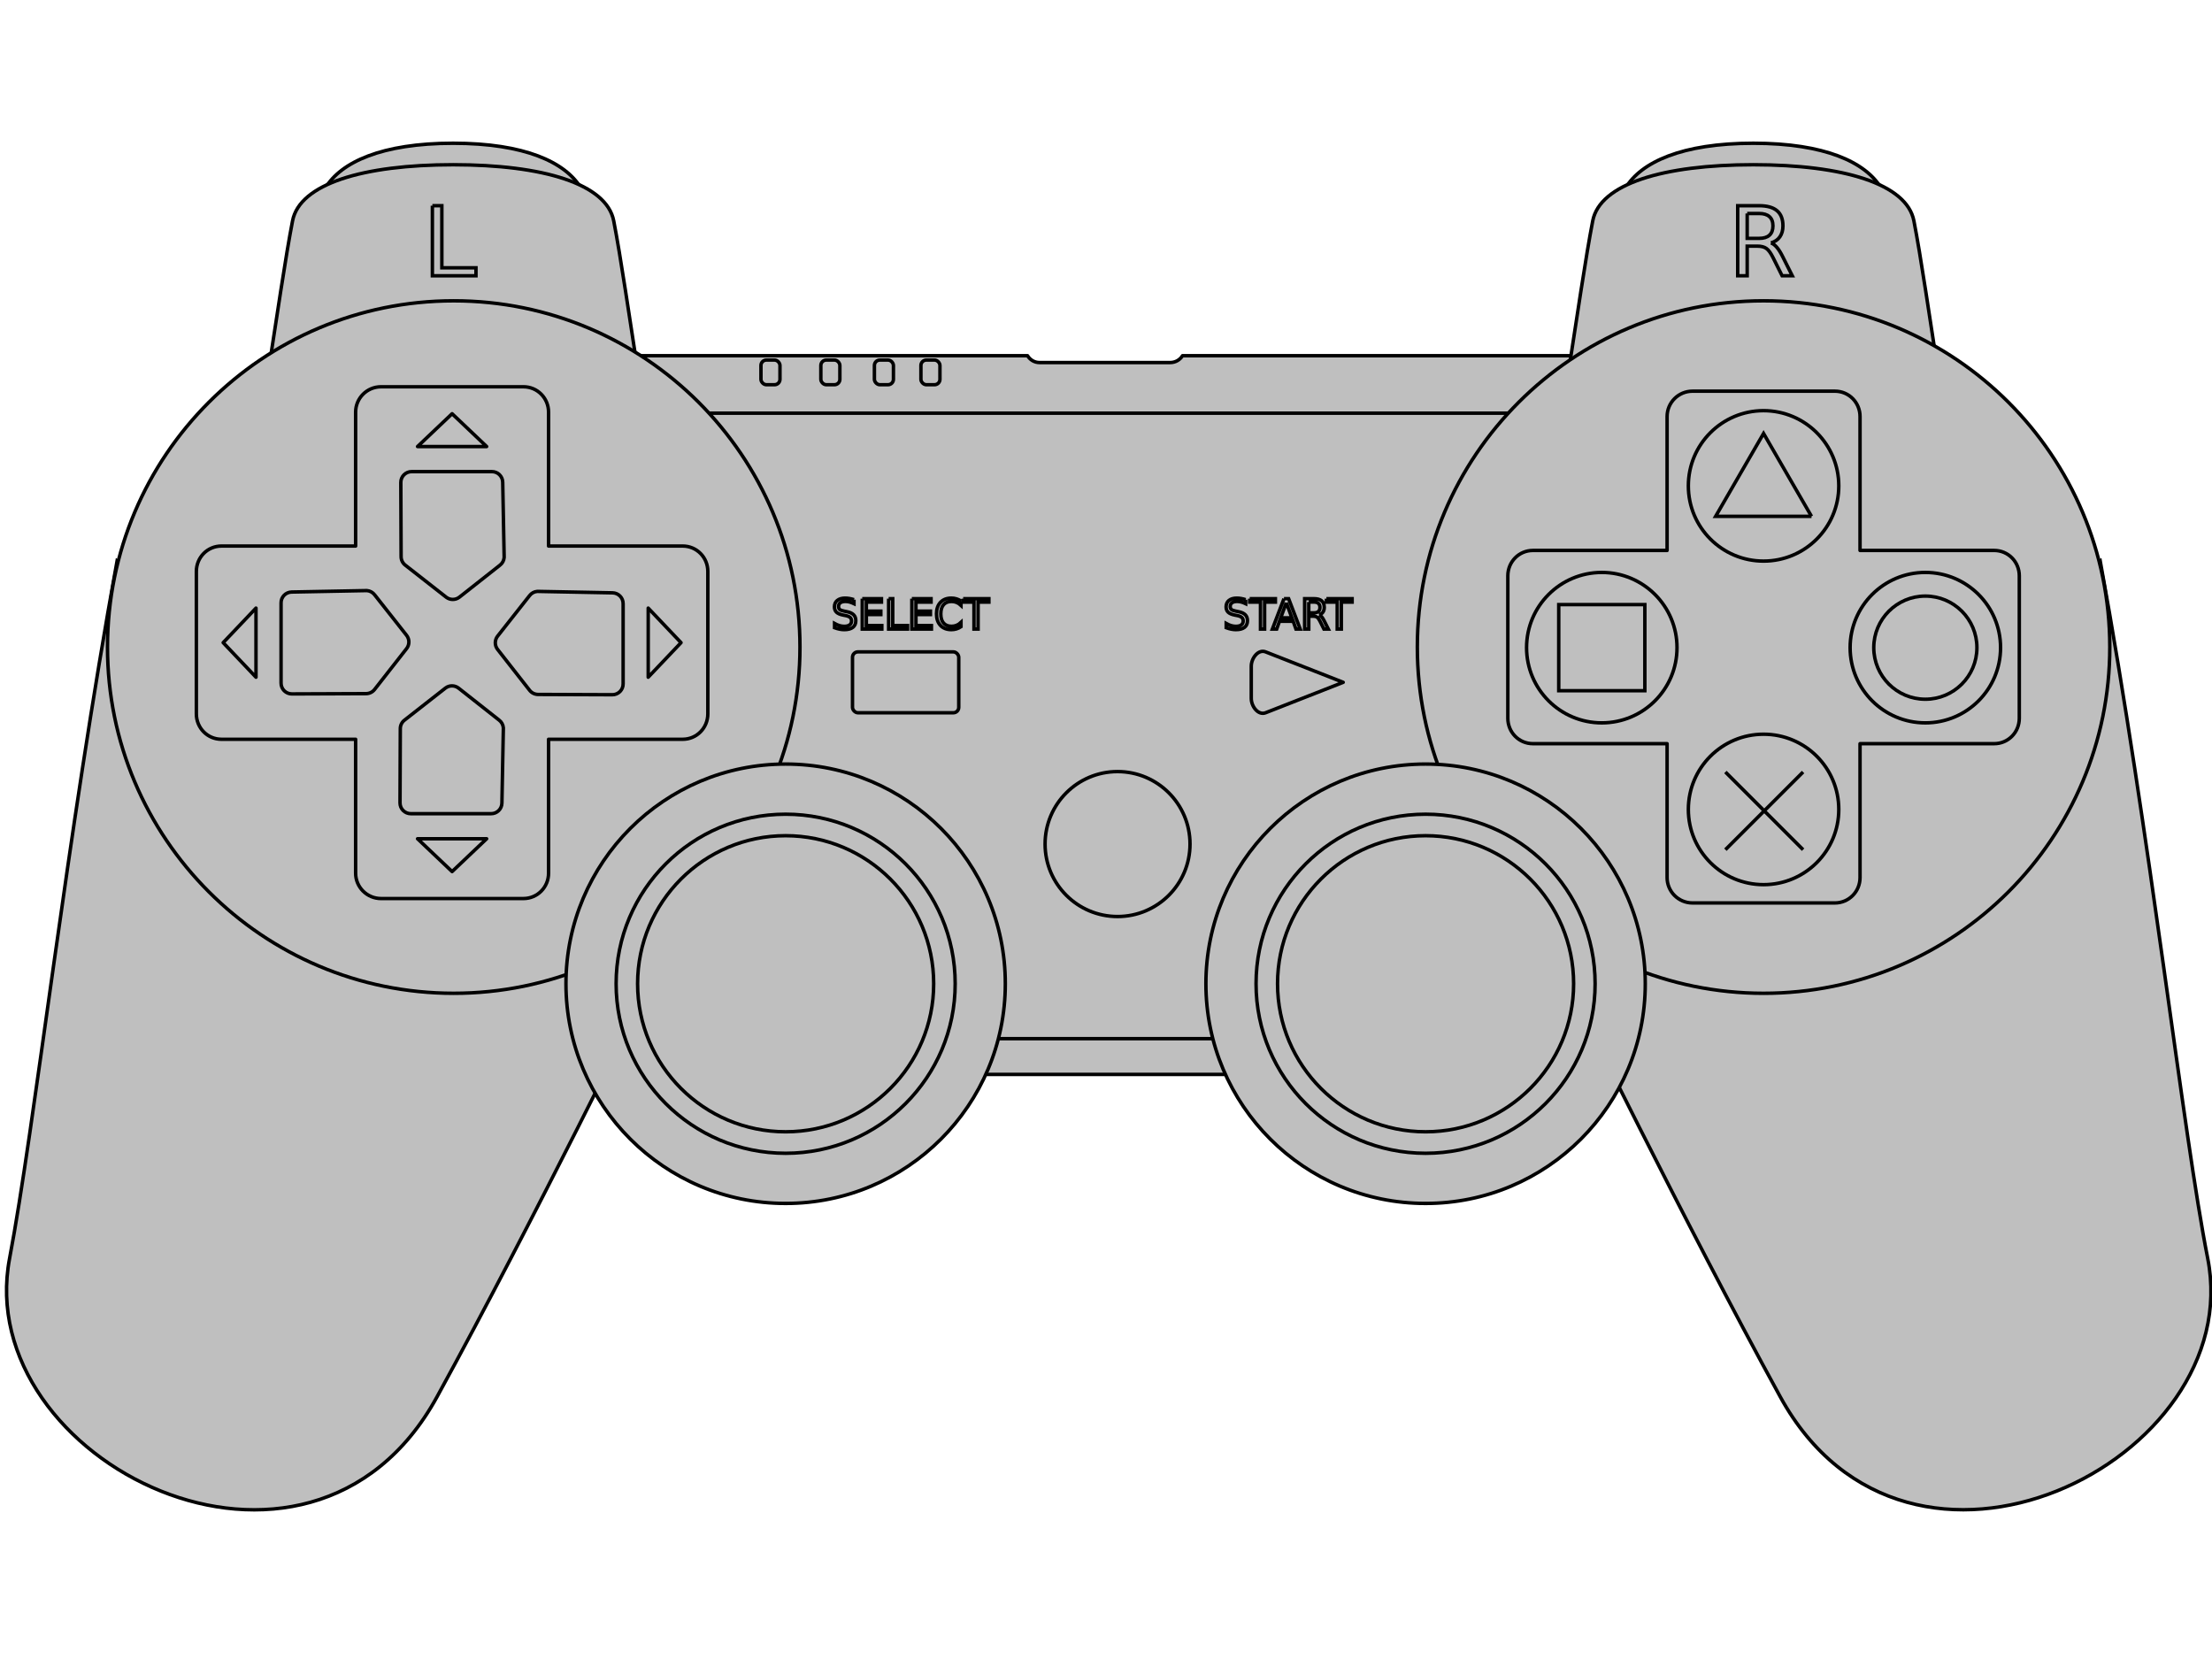 <?xml version="1.0"?><svg width="640" height="480" xmlns="http://www.w3.org/2000/svg">
 <title>bigPs3Controller grey</title>
 <g>
  <title>Layer 1</title>
  <g transform="matrix(1,0,0,1,0,0) " id="svg_1">
   <path fill="#bfbfbf" fill-rule="evenodd" stroke="#000000" stroke-linecap="round" stroke-linejoin="round" stroke-miterlimit="4" id="rect3225" d="m159.87,102.916c-4.059,0 -7.267,3.291 -7.267,7.35l0,193.323c0,4.059 3.208,7.267 7.267,7.267l321.817,0c4.06,0 7.352,-3.209 7.352,-7.267l0,-193.323c0,-4.059 -3.292,-7.35 -7.352,-7.35l-139.55,0c-0.72,1.187 -2.056,1.982 -3.551,1.982l-37.822,0c-1.491,0 -2.748,-0.8 -3.468,-1.982l-137.427,0l0,0z"/>
   <rect fill="#bfbfbf" fill-rule="evenodd" stroke="#000000" stroke-linecap="round" stroke-linejoin="round" stroke-miterlimit="4" id="rect3318" width="303.084" height="180.977" x="169.254" y="119.541" rx="2.772" ry="2.68"/>
   <path fill="#bfbfbf" fill-rule="evenodd" stroke="#000000" stroke-miterlimit="4" id="path3206" d="m33.864,162.342c-14.508,79.451 -23.971,164.439 -31.089,201.736c-11.166,58.501 86.599,107.679 123.667,40.071c28.14,-51.325 60.106,-116.758 60.106,-116.758l-152.684,-125.049l0,0z"/>
   <path fill="#bfbfbf" fill-rule="evenodd" stroke="#000000" stroke-miterlimit="4" d="m463.486,65.626l87.602,0l-6.865,-11.288c-4.501,-7.401 -16.202,-12.893 -36.936,-12.893c-20.734,0 -32.435,5.492 -36.936,12.893l-6.865,11.288z" id="path3258"/>
   <path fill="#bfbfbf" fill-rule="evenodd" stroke="#000000" stroke-miterlimit="4" id="path3234" d="m87.304,65.626l87.602,0l-6.865,-11.288c-4.501,-7.401 -16.202,-12.893 -36.936,-12.893c-20.733,0 -32.435,5.492 -36.936,12.893l-6.865,11.288z"/>
   <path fill="#bfbfbf" fill-rule="evenodd" stroke="#000000" stroke-miterlimit="4" d="m186.202,118.133c-4.491,-29.017 -6.563,-43.525 -8.636,-54.234c-2.073,-10.709 -20.381,-16.236 -46.461,-16.236c-26.081,0 -44.389,5.527 -46.461,16.236c-2.073,10.709 -4.145,25.217 -8.636,54.234" id="path3229"/>
   <path fill="#bfbfbf" fill-rule="evenodd" stroke="#000000" stroke-linecap="round" stroke-linejoin="round" stroke-miterlimit="4" d="m231.455,187.213c0,55.326 -44.851,100.177 -100.177,100.177c-55.326,0 -100.177,-44.851 -100.177,-100.177c0,-55.326 44.851,-100.177 100.177,-100.177c55.326,0 100.177,44.851 100.177,100.177z" id="path2416"/>
   <path fill="#bfbfbf" fill-rule="evenodd" stroke="#000000" stroke-miterlimit="4" id="path3260" d="m562.385,118.133c-4.491,-29.017 -6.563,-43.525 -8.636,-54.234c-2.073,-10.709 -20.381,-16.236 -46.461,-16.236c-26.081,0 -44.389,5.527 -46.461,16.236c-2.073,10.709 -4.145,25.217 -8.636,54.234"/>
   <path fill="#bfbfbf" fill-rule="evenodd" stroke="#000000" stroke-linecap="round" stroke-linejoin="round" stroke-miterlimit="4" id="path3208" d="m290.87,284.627c0,35.103 -28.457,63.561 -63.561,63.561c-35.104,0 -63.561,-28.457 -63.561,-63.561c0,-35.104 28.457,-63.561 63.561,-63.561c35.104,0 63.561,28.457 63.561,63.561z"/>
   <path fill="#bfbfbf" fill-opacity="0.519" fill-rule="evenodd" stroke="#000000" stroke-linecap="round" stroke-linejoin="round" stroke-miterlimit="4" id="path3212" d="m276.362,284.627c0,27.091 -21.961,49.052 -49.052,49.052c-27.091,0 -49.052,-21.961 -49.052,-49.052c0,-27.091 21.961,-49.052 49.052,-49.052c27.091,0 49.052,21.961 49.052,49.052z"/>
   <path fill="#bfbfbf" fill-opacity="0.519" fill-rule="evenodd" stroke="#000000" stroke-linecap="round" stroke-linejoin="round" stroke-miterlimit="4" d="m270.144,284.627c0,23.657 -19.178,42.834 -42.834,42.834c-23.657,0 -42.834,-19.178 -42.834,-42.834c0,-23.657 19.178,-42.834 42.834,-42.834c23.657,0 42.834,19.178 42.834,42.834z" id="path3210"/>
   <path fill="#bfbfbf" fill-rule="evenodd" stroke="#000000" stroke-miterlimit="4" d="m607.668,162.342c14.508,79.451 23.971,165.821 31.089,201.736c11.579,58.421 -86.599,107.678 -123.667,40.071c-28.14,-51.325 -60.106,-116.758 -60.106,-116.758l152.684,-125.049z" id="path3223"/>
   <path fill="#bfbfbf" fill-rule="evenodd" stroke="#000000" stroke-linecap="round" stroke-linejoin="round" stroke-miterlimit="4" id="path3221" d="m410.077,187.213c0,55.326 44.851,100.177 100.177,100.177c55.326,0 100.177,-44.851 100.177,-100.177c0,-55.326 -44.851,-100.177 -100.177,-100.177c-55.326,0 -100.177,44.851 -100.177,100.177z"/>
   <path fill="#bfbfbf" fill-rule="evenodd" stroke="#000000" stroke-linecap="round" stroke-linejoin="round" stroke-miterlimit="4" d="m489.691,113.179c-4.059,0 -7.35,3.291 -7.35,7.35l0,38.731l-38.813,0c-4.059,0 -7.267,3.291 -7.267,7.35l0,41.208c0,4.059 3.209,7.35 7.267,7.35l38.813,0l0,38.731c0,4.059 3.291,7.35 7.35,7.35l41.208,0c4.059,0 7.267,-3.291 7.267,-7.35l0,-38.731l38.813,0c4.059,0 7.267,-3.291 7.267,-7.35l0,-41.208c0,-4.059 -3.209,-7.35 -7.267,-7.35l-38.813,0l0,-38.731c0,-4.059 -3.209,-7.35 -7.267,-7.35l-41.208,0z" id="path3219"/>
   <rect fill="#bfbfbf" fill-rule="evenodd" stroke="#000000" stroke-linecap="round" stroke-linejoin="round" stroke-miterlimit="4" ry="1.569" rx="1.569" y="188.607" x="246.654" height="17.617" width="30.744" id="rect3236"/>
   <path fill="#bfbfbf" fill-rule="evenodd" stroke="#000000" stroke-linecap="round" stroke-linejoin="round" stroke-miterlimit="4" id="rect3238" d="m388.629,197.416l-22.454,8.809c-2.138,0.839 -4.145,-1.849 -4.145,-4.145l0,-9.327c0,-2.297 2.007,-4.984 4.145,-4.145l22.454,8.809z"/>
   <path fill="#bfbfbf" fill-rule="evenodd" stroke="#000000" stroke-linecap="round" stroke-linejoin="round" stroke-miterlimit="4" d="m344.309,244.211c0,11.58 -9.388,20.968 -20.968,20.968c-11.58,0 -20.968,-9.388 -20.968,-20.968c0,-11.58 9.388,-20.968 20.968,-20.968c11.58,0 20.968,9.388 20.968,20.968z" id="path3242"/>
   <path fill="#bfbfbf" fill-rule="evenodd" stroke="#000000" stroke-linecap="round" stroke-linejoin="round" stroke-miterlimit="4" d="m532.017,140.579c0,12.019 -9.743,21.763 -21.763,21.763c-12.019,0 -21.763,-9.743 -21.763,-21.763c0,-12.019 9.743,-21.763 21.763,-21.763c12.019,0 21.763,9.744 21.763,21.763z" id="path3244"/>
   <path fill="#bfbfbf" fill-rule="evenodd" stroke="#000000" stroke-linecap="round" stroke-linejoin="round" stroke-miterlimit="4" id="path3246" d="m532.017,234.193c0,12.019 -9.743,21.763 -21.763,21.763c-12.019,0 -21.763,-9.743 -21.763,-21.763c0,-12.019 9.743,-21.763 21.763,-21.763c12.019,0 21.763,9.743 21.763,21.763z"/>
   <path fill="#bfbfbf" fill-rule="evenodd" stroke="#000000" stroke-linecap="round" stroke-linejoin="round" stroke-miterlimit="4" id="path3248" d="m535.298,187.386c0,-12.019 9.744,-21.763 21.763,-21.763c12.019,0 21.763,9.744 21.763,21.763c0,12.019 -9.744,21.763 -21.763,21.763c-12.019,0 -21.763,-9.743 -21.763,-21.763z"/>
   <path fill="#bfbfbf" fill-rule="evenodd" stroke="#000000" stroke-linecap="round" stroke-linejoin="round" stroke-miterlimit="4" d="m441.684,187.386c0,-12.019 9.743,-21.763 21.763,-21.763c12.019,0 21.763,9.744 21.763,21.763c0,12.019 -9.743,21.763 -21.763,21.763c-12.019,0 -21.763,-9.743 -21.763,-21.763z" id="path3250"/>
   <path fill="#bfbfbf" fill-rule="evenodd" stroke="#000000" stroke-linecap="round" stroke-linejoin="round" stroke-miterlimit="4" id="rect3214" d="m110.242,111.905c-4.059,0 -7.35,3.291 -7.35,7.35l0,38.731l-38.813,0c-4.059,0 -7.267,3.291 -7.267,7.35l0,41.208c0,4.059 3.209,7.35 7.267,7.35l38.813,0l0,38.731c0,4.059 3.291,7.35 7.35,7.35l41.208,0c4.059,0 7.267,-3.291 7.267,-7.35l0,-38.731l38.813,0c4.059,0 7.267,-3.291 7.267,-7.35l0,-41.208c0,-4.059 -3.208,-7.35 -7.267,-7.35l-38.813,0l0,-38.731c0,-4.059 -3.209,-7.35 -7.267,-7.35l-41.208,0z"/>
   <path fill="#bfbfbf" fill-rule="evenodd" stroke="#000000" stroke-linecap="round" stroke-linejoin="round" stroke-miterlimit="4" d="m476.025,284.627c0,35.103 -28.457,63.561 -63.561,63.561c-35.104,0 -63.561,-28.457 -63.561,-63.561c0,-35.104 28.457,-63.561 63.561,-63.561c35.103,0 63.561,28.457 63.561,63.561z" id="path3289"/>
   <path fill="#bfbfbf" fill-opacity="0.519" fill-rule="evenodd" stroke="#000000" stroke-linecap="round" stroke-linejoin="round" stroke-miterlimit="4" d="m461.517,284.627c0,27.091 -21.961,49.052 -49.052,49.052c-27.091,0 -49.052,-21.961 -49.052,-49.052c0,-27.091 21.961,-49.052 49.052,-49.052c27.091,0 49.052,21.961 49.052,49.052z" id="path3291"/>
   <path fill="#bfbfbf" fill-opacity="0.519" fill-rule="evenodd" stroke="#000000" stroke-linecap="round" stroke-linejoin="round" stroke-miterlimit="4" id="path3293" d="m455.299,284.627c0,23.657 -19.178,42.834 -42.834,42.834c-23.657,0 -42.834,-19.178 -42.834,-42.834c0,-23.657 19.178,-42.834 42.834,-42.834c23.657,0 42.834,19.178 42.834,42.834z"/>
   <g fill="#3f3f3f" id="g3289">
    <path fill="#bfbfbf" fill-rule="evenodd" stroke="#000000" stroke-linecap="round" stroke-linejoin="round" stroke-miterlimit="4" d="m130.805,119.703l-9.998,9.496l19.996,0l-9.998,-9.496z" id="path3273"/>
    <path fill="#bfbfbf" fill-rule="evenodd" stroke="#000000" stroke-linecap="round" stroke-linejoin="round" stroke-miterlimit="4" id="path3295" d="m130.805,252.175l-9.998,-9.497l19.996,0l-9.998,9.497z"/>
    <path fill="#bfbfbf" fill-rule="evenodd" stroke="#000000" stroke-linecap="round" stroke-linejoin="round" stroke-miterlimit="4" id="path3303" d="m197.041,185.939l-9.496,-9.998l0,19.996l9.496,-9.998z"/>
    <path fill="#bfbfbf" fill-rule="evenodd" stroke="#000000" stroke-linecap="round" stroke-linejoin="round" stroke-miterlimit="4" d="m64.569,185.939l9.496,-9.998l0,19.996l-9.496,-9.998z" id="path3305"/>
   </g>
   <rect fill="#bfbfbf" fill-rule="evenodd" stroke="#000000" stroke-miterlimit="4" y="174.929" x="450.99" height="24.915" width="24.915" id="rect3307"/>
   <path fill="#bfbfbf" fill-rule="evenodd" stroke="#000000" stroke-miterlimit="4" d="m524.124,149.396l-27.741,0l13.87,-23.984l13.87,23.984z" id="path3309"/>
   <path fill="#bfbfbf" fill-rule="evenodd" stroke="#000000" stroke-linecap="round" stroke-linejoin="round" stroke-miterlimit="4" d="m542.138,187.386c0,-8.242 6.681,-14.923 14.923,-14.923c8.242,0 14.923,6.682 14.923,14.923c0,8.242 -6.681,14.923 -14.923,14.923c-8.242,0 -14.923,-6.681 -14.923,-14.923z" id="path3311"/>
   <path fill="#bfbfbf" fill-opacity="0.75" fill-rule="evenodd" stroke="#000000" stroke-miterlimit="4" d="m499.212,223.37l22.472,22.472m0,-22.472l-22.472,22.472" id="path3313"/>
   <g fill="#5a5a5a" stroke="#454545" id="g5204">
    <path fill="#bfbfbf" fill-rule="evenodd" stroke="#000000" stroke-linecap="round" stroke-linejoin="round" stroke-miterlimit="4" id="path3322" d="m155.433,171.111c-0.886,0.076 -1.697,0.527 -2.23,1.239l-9.249,11.727c-0.861,1.12 -0.861,2.679 0,3.799l9.249,11.809c0.587,0.777 1.503,1.236 2.477,1.239l21.471,0.083c0.834,0.006 1.636,-0.323 2.226,-0.912c0.59,-0.59 0.919,-1.392 0.912,-2.226l0,-23.205c0.013,-1.706 -1.35,-3.105 -3.056,-3.138l-21.471,-0.413c-0.11,-0.006 -0.22,-0.006 -0.33,0z"/>
    <path fill="#bfbfbf" fill-rule="evenodd" stroke="#000000" stroke-linecap="round" stroke-linejoin="round" stroke-miterlimit="4" d="m106.176,170.877c0.886,0.076 1.697,0.527 2.23,1.239l9.249,11.727c0.861,1.12 0.861,2.679 0,3.799l-9.249,11.809c-0.587,0.777 -1.504,1.236 -2.477,1.239l-21.471,0.083c-0.834,0.006 -1.636,-0.323 -2.226,-0.912c-0.59,-0.59 -0.918,-1.392 -0.912,-2.226l0,-23.205c-0.013,-1.706 1.349,-3.105 3.056,-3.138l21.471,-0.413c0.11,-0.006 0.22,-0.006 0.33,0z" id="path3324"/>
    <path fill="#bfbfbf" fill-rule="evenodd" stroke="#000000" stroke-linecap="round" stroke-linejoin="round" stroke-miterlimit="4" d="m145.633,210.568c-0.076,-0.886 -0.527,-1.697 -1.239,-2.23l-11.727,-9.249c-1.12,-0.861 -2.679,-0.861 -3.799,0l-11.809,9.249c-0.777,0.587 -1.236,1.503 -1.239,2.477l-0.083,21.471c-0.006,0.834 0.323,1.636 0.912,2.226c0.59,0.59 1.392,0.918 2.226,0.912l23.205,0c1.706,0.013 3.105,-1.349 3.138,-3.055l0.413,-21.471c0.006,-0.11 0.006,-0.22 0,-0.33z" id="path3332"/>
    <path fill="#bfbfbf" fill-rule="evenodd" stroke="#000000" stroke-linecap="round" stroke-linejoin="round" stroke-miterlimit="4" id="path3334" d="m145.867,161.311c-0.076,0.886 -0.527,1.697 -1.239,2.23l-11.727,9.249c-1.12,0.861 -2.679,0.861 -3.799,0l-11.809,-9.249c-0.777,-0.587 -1.236,-1.503 -1.239,-2.477l-0.083,-21.471c-0.006,-0.834 0.323,-1.636 0.912,-2.226c0.59,-0.59 1.392,-0.919 2.226,-0.912l23.205,0c1.706,-0.013 3.105,1.35 3.138,3.056l0.413,21.471c0.006,0.11 0.006,0.22 0,0.33z"/>
   </g>
   <path fill="#bfbfbf" stroke="#000000" id="text3336" d="m125.098,59.515l2.743,0l0,17.966l9.872,0l0,2.309l-12.615,0l0,-20.274"/>
   <path fill="#bfbfbf" stroke="#000000" id="text3340" d="m512.386,70.283c0.588,0.199 1.159,0.625 1.711,1.276c0.561,0.652 1.123,1.548 1.684,2.689l2.784,5.54l-2.947,0l-2.594,-5.201c-0.67,-1.358 -1.322,-2.259 -1.956,-2.702c-0.625,-0.444 -1.48,-0.665 -2.566,-0.665l-2.988,0l0,8.569l-2.743,0l0,-20.274l6.192,0c2.318,0 4.047,0.484 5.187,1.453c1.141,0.969 1.711,2.431 1.711,4.386c0,1.276 -0.299,2.336 -0.896,3.178c-0.589,0.842 -1.448,1.426 -2.58,1.752m-6.871,-8.514l0,7.197l3.449,0c1.322,0 2.318,-0.303 2.987,-0.91c0.679,-0.616 1.018,-1.516 1.018,-2.702c0,-1.186 -0.339,-2.078 -1.018,-2.675c-0.67,-0.607 -1.666,-0.91 -2.987,-0.91l-3.449,0"/>
   <path fill="#bfbfbf" stroke="#000000" id="text2434" d="m247.085,173.501l0,1.16c-0.452,-0.216 -0.878,-0.377 -1.278,-0.483c-0.401,-0.106 -0.787,-0.159 -1.161,-0.159c-0.648,0 -1.149,0.126 -1.502,0.377c-0.35,0.251 -0.524,0.609 -0.524,1.072c0,0.389 0.116,0.683 0.348,0.884c0.236,0.196 0.679,0.355 1.331,0.477l0.719,0.147c0.888,0.169 1.542,0.467 1.962,0.895c0.424,0.424 0.636,0.994 0.636,1.708c0,0.852 -0.287,1.498 -0.86,1.938c-0.569,0.44 -1.406,0.66 -2.51,0.66c-0.416,0 -0.86,-0.047 -1.331,-0.141c-0.467,-0.094 -0.952,-0.234 -1.455,-0.418l0,-1.225c0.483,0.271 0.956,0.475 1.42,0.613c0.463,0.137 0.919,0.206 1.367,0.206c0.679,0 1.204,-0.134 1.573,-0.4c0.369,-0.267 0.554,-0.648 0.554,-1.143c0,-0.432 -0.134,-0.77 -0.401,-1.013c-0.263,-0.244 -0.697,-0.426 -1.302,-0.548l-0.724,-0.141c-0.888,-0.177 -1.53,-0.454 -1.926,-0.831c-0.397,-0.377 -0.595,-0.901 -0.595,-1.573c0,-0.778 0.273,-1.39 0.819,-1.838c0.55,-0.448 1.306,-0.672 2.268,-0.672c0.412,0 0.833,0.037 1.261,0.112c0.428,0.075 0.866,0.187 1.314,0.336m2.386,-0.289l5.561,0l0,1.001l-4.371,0l0,2.604l4.189,0l0,1.001l-4.189,0l0,3.187l4.477,0l0,1.001l-5.667,0l0,-8.795m7.635,0l1.19,0l0,7.794l4.283,0l0,1.001l-5.473,0l0,-8.795m6.716,0l5.561,0l0,1.001l-4.371,0l0,2.604l4.189,0l0,1.001l-4.189,0l0,3.187l4.477,0l0,1.001l-5.667,0l0,-8.795m14.221,0.677l0,1.255c-0.401,-0.373 -0.829,-0.652 -1.284,-0.836c-0.452,-0.185 -0.933,-0.277 -1.443,-0.277c-1.005,0 -1.775,0.308 -2.309,0.925c-0.534,0.613 -0.801,1.5 -0.801,2.663c0,1.159 0.267,2.046 0.801,2.663c0.534,0.613 1.304,0.919 2.309,0.919c0.51,0 0.992,-0.092 1.443,-0.277c0.456,-0.185 0.884,-0.464 1.284,-0.837l0,1.243c-0.416,0.283 -0.858,0.495 -1.325,0.636c-0.463,0.141 -0.954,0.212 -1.473,0.212c-1.331,0 -2.38,-0.406 -3.146,-1.219c-0.766,-0.817 -1.149,-1.93 -1.149,-3.34c0,-1.414 0.383,-2.527 1.149,-3.34c0.766,-0.817 1.814,-1.225 3.146,-1.225c0.526,0 1.021,0.071 1.485,0.212c0.467,0.137 0.905,0.346 1.314,0.624m0.63,-0.677l7.44,0l0,1.001l-3.122,0l0,7.794l-1.196,0l0,-7.794l-3.122,0l0,-1.001"/>
   <path fill="#bfbfbf" stroke="#000000" id="text2438" d="m360.405,173.501l0,1.16c-0.452,-0.216 -0.878,-0.377 -1.278,-0.483c-0.401,-0.106 -0.787,-0.159 -1.161,-0.159c-0.648,0 -1.149,0.126 -1.502,0.377c-0.349,0.251 -0.524,0.609 -0.524,1.072c0,0.389 0.116,0.683 0.348,0.884c0.236,0.196 0.679,0.355 1.331,0.477l0.719,0.147c0.888,0.169 1.542,0.467 1.962,0.895c0.424,0.424 0.636,0.994 0.636,1.708c0,0.852 -0.287,1.498 -0.86,1.938c-0.57,0.44 -1.406,0.66 -2.51,0.66c-0.416,0 -0.86,-0.047 -1.331,-0.141c-0.467,-0.094 -0.952,-0.234 -1.455,-0.418l0,-1.225c0.483,0.271 0.956,0.475 1.42,0.613c0.463,0.137 0.919,0.206 1.367,0.206c0.679,0 1.204,-0.134 1.573,-0.4c0.369,-0.267 0.554,-0.648 0.554,-1.143c0,-0.432 -0.133,-0.77 -0.401,-1.013c-0.263,-0.244 -0.697,-0.426 -1.302,-0.548l-0.725,-0.141c-0.888,-0.177 -1.53,-0.454 -1.926,-0.831c-0.397,-0.377 -0.595,-0.901 -0.595,-1.573c-0,-0.778 0.273,-1.39 0.819,-1.838c0.55,-0.448 1.306,-0.672 2.268,-0.672c0.412,0 0.833,0.037 1.261,0.112c0.428,0.075 0.866,0.187 1.314,0.336m1.166,-0.289l7.441,0l0,1.001l-3.122,0l0,7.794l-1.196,0l0,-7.794l-3.122,0l0,-1.001m10.592,1.172l-1.614,4.377l3.234,0l-1.62,-4.377m-0.672,-1.172l1.349,0l3.352,8.795l-1.237,0l-0.801,-2.256l-3.965,0l-0.801,2.256l-1.255,0l3.358,-8.795m10.15,4.672c0.255,0.087 0.503,0.271 0.742,0.554c0.243,0.283 0.487,0.672 0.731,1.166l1.208,2.404l-1.278,0l-1.125,-2.256c-0.291,-0.589 -0.573,-0.98 -0.848,-1.172c-0.271,-0.192 -0.642,-0.289 -1.113,-0.289l-1.296,0l0,3.717l-1.19,0l0,-8.795l2.686,0c1.005,0 1.756,0.21 2.25,0.63c0.495,0.42 0.742,1.055 0.742,1.903c0,0.554 -0.13,1.013 -0.389,1.378c-0.255,0.365 -0.628,0.619 -1.119,0.76m-2.981,-3.694l0,3.122l1.496,0c0.573,0 1.005,-0.132 1.296,-0.395c0.295,-0.267 0.442,-0.658 0.442,-1.172c0,-0.515 -0.147,-0.901 -0.442,-1.161c-0.291,-0.263 -0.723,-0.395 -1.296,-0.395l-1.496,0m5.108,-0.978l7.44,0l0,1.001l-3.122,0l0,7.794l-1.196,0l0,-7.794l-3.122,0l0,-1.001"/>
   <rect fill="#bfbfbf" stroke="#000000" stroke-miterlimit="4" ry="1.569" y="104.174" x="220.166" height="7.136" width="5.505" id="rect3383"/>
   <rect fill="#bfbfbf" stroke="#000000" stroke-miterlimit="4" id="rect3385" width="5.505" height="7.136" x="237.497" y="104.174" ry="1.569"/>
   <rect fill="#bfbfbf" stroke="#000000" stroke-miterlimit="4" ry="1.569" y="104.174" x="252.993" height="7.136" width="5.505" id="rect3387"/>
   <rect fill="#bfbfbf" stroke="#000000" stroke-miterlimit="4" id="rect3389" width="5.505" height="7.136" x="266.45" y="104.174" ry="1.569"/>
  </g>
 </g>
</svg>